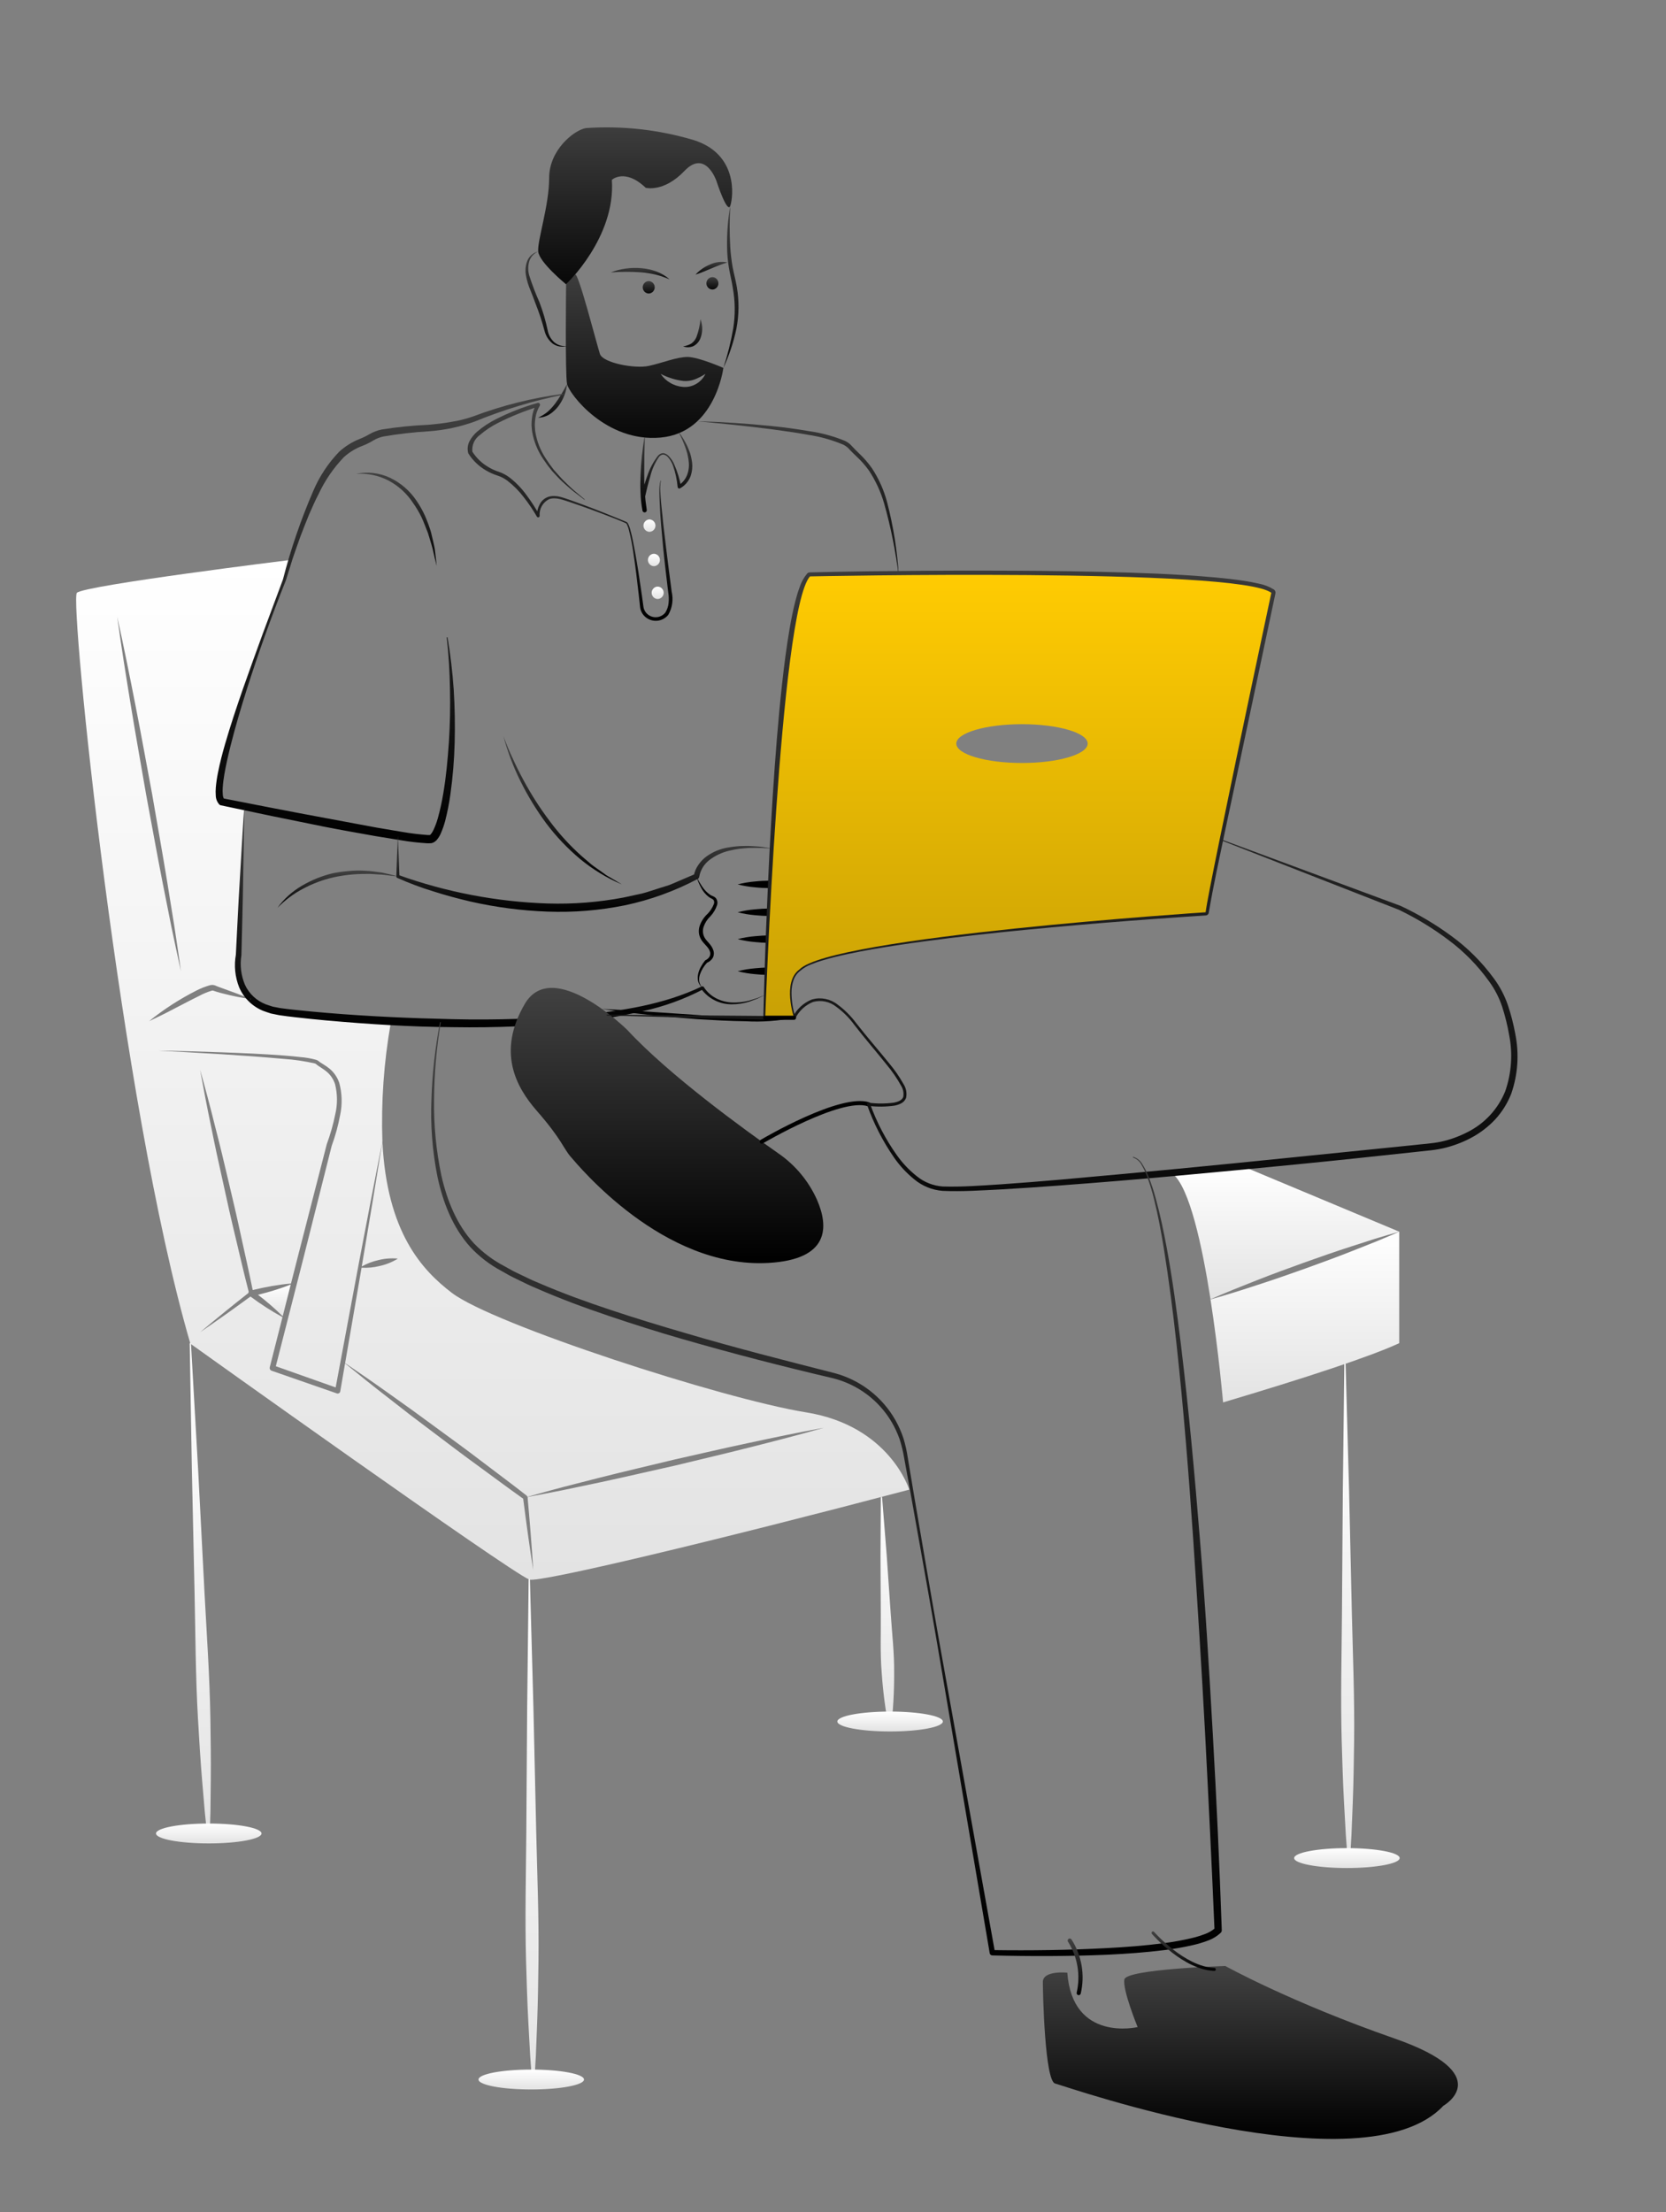 <svg width="1234" height="1638" viewBox="0 0 1234 1638" fill="none" xmlns="http://www.w3.org/2000/svg">
<rect x="0" y="0" width="1234" height="1638" fill="#808080" stroke="none"/>
<path d="M920.173 863.35L1036.4 911.935C1030.38 913.584 1024.45 915.457 1018.47 917.195L1000.77 922.9C988.946 926.689 977.217 930.834 965.531 934.98C953.848 939.214 942.162 943.449 930.611 948.04C919.237 952.497 907.819 957.044 896.625 961.991C890.382 921.964 881.015 879.218 868.75 869.278L920.173 863.35Z" fill="url(#paint0_linear_3202_513)"/>
<path d="M1036.39 911.939V994.489C1014.89 1004.47 966.72 1020.25 905.93 1038.35C905.93 1038.35 902.764 1001.53 896.609 962.084C908.428 958.786 920.157 955.086 931.754 951.253C943.573 947.464 955.304 943.319 966.988 939.173C978.673 934.939 990.359 930.704 1001.91 926.113L1019.21 919.249C1024.92 916.798 1030.72 914.524 1036.39 911.939Z" fill="url(#paint1_linear_3202_513)"/>
<path d="M202.317 955.578C206.732 954.241 211.059 952.77 215.34 951.032L209.408 974.567C203.639 968.883 197.516 963.568 191.078 958.654C194.824 957.718 198.615 956.737 202.317 955.578Z" fill="url(#paint2_linear_3202_513)"/>
<path d="M597.091 1045.71C535.052 1035.73 365.348 980.546 334.797 957.323C312.318 940.206 286.584 912.17 283.239 845.309C278.334 875.753 273.295 906.197 268.121 936.641L267.942 937.711C271.737 935.571 275.823 933.995 280.072 933.031C284.847 931.813 289.795 931.421 294.702 931.872C290.519 934.472 285.916 936.327 281.098 937.354C276.757 938.445 272.275 938.866 267.807 938.602L255.631 1009.25C266.738 1016.78 277.753 1024.36 288.635 1032.16L305.763 1044.38L322.756 1056.81C334.085 1065.1 345.457 1073.3 356.607 1081.86C367.757 1090.38 379.04 1098.67 390.101 1107.36L390.146 1107.4C390.392 1107.63 390.563 1107.92 390.636 1108.25C399.199 1105.8 407.854 1103.52 416.46 1101.16L443.978 1094.12C462.354 1089.48 480.773 1085.2 499.149 1080.75C517.658 1076.6 536.079 1072.28 554.588 1068.36C573.097 1064.39 591.605 1060.51 610.249 1057.12C592.052 1062.29 573.676 1067.02 555.346 1071.65C537.016 1076.33 518.551 1080.57 500.175 1085.07C481.71 1089.17 463.29 1093.5 444.782 1097.46L416.996 1103.3C408.209 1105 399.467 1106.78 390.682 1108.38C390.682 1108.43 390.771 1108.47 390.771 1108.52C392.376 1126.48 393.892 1144.44 394.963 1162.45C392.152 1144.89 389.789 1127.28 387.515 1109.63C376.23 1101.65 365.215 1093.36 354.065 1085.25C342.691 1077.05 331.541 1068.49 320.347 1060.07L303.533 1047.36L286.941 1034.44C276.37 1026.28 265.934 1017.9 255.588 1009.43L252.018 1030.2C251.929 1030.7 251.644 1031.15 251.226 1031.44C250.808 1031.73 250.291 1031.85 249.788 1031.76C249.68 1031.75 249.574 1031.72 249.477 1031.67L201.131 1014.87C200.644 1014.68 200.239 1014.33 199.993 1013.87C199.747 1013.41 199.675 1012.88 199.792 1012.37L209.247 975.197C200.987 970.683 193.059 965.589 185.521 959.953C179.589 964.232 173.746 968.556 167.77 972.79C161.258 977.292 154.834 981.928 148.233 986.385C154.3 981.259 160.455 976.267 166.609 971.23C172.319 966.55 178.116 962.003 183.913 957.412C183.957 957.083 184.064 956.765 184.227 956.476C180.793 943.282 177.759 929.999 174.593 916.717C171.248 902.988 168.17 889.17 165.183 875.352C162.06 861.534 159.072 847.717 156.306 833.81C153.408 819.947 150.731 806.085 148.233 792.134C152.07 805.773 155.727 819.457 159.115 833.186C162.685 846.87 165.984 860.643 169.196 874.416C172.496 888.19 175.708 901.963 178.652 915.781C181.551 928.885 184.495 941.99 187.169 955.139C191.943 954.025 196.714 953 201.531 952.153C206.17 951.35 210.809 950.726 215.537 950.325L220.754 929.866L241.983 847.36L242.029 847.227V847.182C244.694 839.971 246.796 832.564 248.316 825.029C250.058 817.697 250.013 810.053 248.183 802.742C247.064 799.268 245.031 796.158 242.297 793.738C240.86 792.533 239.34 791.431 237.748 790.44L235.25 788.791L233.956 787.721C233.778 787.676 233.645 787.543 233.153 787.364C225.669 785.661 218.064 784.543 210.406 784.021C179.364 781.213 148.19 779.564 117.059 777.87C132.623 778.093 148.233 778.539 163.844 779.118C179.454 779.698 195.02 780.322 210.63 781.525C214.511 781.837 218.435 782.194 222.316 782.639C226.326 782.95 230.297 783.637 234.178 784.69C234.824 784.895 235.428 785.212 235.964 785.626L236.944 786.428L239.353 787.944C241.088 788.976 242.743 790.138 244.303 791.421C247.501 794.152 249.904 797.693 251.26 801.673C253.395 809.498 253.624 817.721 251.929 825.653C250.484 833.391 248.395 840.995 245.685 848.386L224.901 930.891L204.297 1011.57L248.63 1027.26L265.623 936.196C271.376 905.797 277.248 875.412 283.238 845.043C282.249 815.787 284.312 786.507 289.395 757.678L207.732 749.12C199.504 748.366 191.712 745.08 185.431 739.715C178.748 738.739 172.122 737.4 165.584 735.704C163.889 735.302 162.195 734.857 160.498 734.322C159.651 734.054 158.804 733.787 157.913 733.475C157.814 733.43 157.708 733.4 157.6 733.386H157.467C157.165 733.419 156.866 733.478 156.574 733.564C153.426 734.549 150.379 735.832 147.476 737.397C141.321 740.384 135.256 743.682 129.102 746.802C122.991 750.056 116.745 753.132 110.413 756.074C121.289 747.307 133.053 739.703 145.514 733.386C148.766 731.736 152.173 730.407 155.684 729.419C156.256 729.306 156.838 729.246 157.421 729.24C158.124 729.28 158.817 729.431 159.473 729.686C160.187 730.043 160.991 730.31 161.749 730.622L166.61 732.405C172.81 734.589 179.01 736.907 185.164 739.447C178.696 733.296 174.058 723.356 176.78 707.132L180.926 597.079L164.201 593.647C164.201 593.647 151.892 596.411 176.198 526.252L215.045 414.595C215.045 414.595 62.468 433.405 56.938 438.932C51.407 444.459 89.006 816.916 141.01 994.854C141.01 994.854 377.657 1163.97 392.02 1169.49C399.021 1172.12 530.191 1140.7 673.492 1102.94C673.491 1102.94 659.085 1055.7 597.091 1045.71ZM96.943 522.552C93.33 500.622 89.853 478.692 86.819 456.672C91.636 478.38 96.007 500.176 100.288 521.973C104.572 543.769 108.496 565.655 112.599 587.496C116.345 609.381 120.315 631.267 123.882 653.197L129.189 686.093C130.796 697.102 132.534 708.067 134.006 719.077C131.554 708.246 129.368 697.37 127.005 686.494L120.493 653.777C116.212 631.98 112.331 610.095 108.228 588.254C104.48 566.368 100.512 544.527 96.943 522.552Z" fill="url(#paint3_linear_3202_513)"/>
<path d="M509.263 264.29C501.147 264.29 490.798 268.703 480.495 270.931C470.192 273.16 446.601 268.703 444.371 262.106C442.141 255.464 428.225 200.728 425.949 203.313C423.719 205.898 419.305 210.49 419.305 210.49C419.305 210.49 418.547 277.172 420.017 284.348C421.535 291.569 448.785 327.674 489.326 323.974C529.869 320.274 535.801 272.402 535.801 272.402C535.801 272.402 517.336 264.29 509.263 264.29ZM515.953 284.081C512.976 285.913 509.494 286.756 506.007 286.488C502.62 286.229 499.339 285.192 496.419 283.457C493.578 281.812 491.152 279.541 489.326 276.815C494.621 279.555 500.359 281.336 506.275 282.075C509.044 282.282 511.826 281.903 514.437 280.96C517.266 279.864 519.971 278.475 522.51 276.815C521.09 279.831 518.808 282.359 515.953 284.081Z" fill="url(#paint4_linear_3202_513)"/>
<path d="M419.296 210.504C419.296 210.504 456.159 175.874 453.21 133.139C453.21 133.139 462.794 124.297 478.276 139.033C478.276 139.033 491.547 142.717 507.029 126.507C522.511 110.298 530.621 133.875 530.621 133.875C530.621 133.875 538.731 158.927 540.943 152.296C543.155 145.664 546.841 113.981 513.664 103.666C487.866 95.986 460.898 92.991 434.041 94.824C425.194 96.298 406.763 111.034 406.763 131.665C406.763 152.296 397.916 178.084 398.653 186.189C399.39 194.294 419.296 210.504 419.296 210.504Z" fill="url(#paint5_linear_3202_513)"/>
<path d="M452.465 201.673C459.615 198.943 467.291 197.868 474.916 198.529C478.753 198.859 482.53 199.682 486.156 200.979C489.76 202.304 493.085 204.289 495.962 206.831C492.562 205.36 489.047 204.169 485.453 203.269C481.898 202.455 478.29 201.892 474.656 201.587C467.266 201.082 459.85 201.111 452.465 201.673Z" fill="url(#paint6_linear_3202_513)"/>
<path d="M515.164 203.31C518.121 200.073 521.761 197.534 525.822 195.878C529.851 193.974 534.387 193.418 538.757 194.293C534.768 195.563 530.848 197.037 527.01 198.708C523.166 200.286 519.38 202.002 515.164 203.31Z" fill="url(#paint7_linear_3202_513)"/>
<path d="M480.506 217.319C481.701 217.278 482.833 216.775 483.663 215.915C484.494 215.056 484.958 213.908 484.958 212.714C484.958 211.519 484.494 210.372 483.663 209.512C482.833 208.653 481.701 208.15 480.506 208.109C479.312 208.15 478.18 208.653 477.349 209.512C476.519 210.372 476.055 211.519 476.055 212.714C476.055 213.908 476.519 215.056 477.349 215.915C478.18 216.775 479.312 217.278 480.506 217.319Z" fill="url(#paint8_linear_3202_513)"/>
<path d="M527.682 214.379C528.877 214.337 530.008 213.834 530.839 212.975C531.669 212.116 532.134 210.968 532.134 209.774C532.134 208.579 531.669 207.431 530.839 206.572C530.008 205.713 528.877 205.21 527.682 205.168C526.488 205.21 525.356 205.713 524.525 206.572C523.695 207.431 523.23 208.579 523.23 209.774C523.23 210.968 523.695 212.116 524.525 212.975C525.356 213.834 526.488 214.337 527.682 214.379Z" fill="url(#paint9_linear_3202_513)"/>
<path d="M398.667 186.192C397.055 186.862 395.614 187.884 394.451 189.185C393.288 190.486 392.432 192.031 391.947 193.707C391.017 197.017 391.023 200.521 391.965 203.828C394.111 210.594 396.641 217.232 399.543 223.71C402.137 230.483 404.182 237.452 405.661 244.552C406.258 247.885 407.907 250.939 410.367 253.267C411.682 254.41 413.225 255.261 414.894 255.765C416.562 256.269 418.318 256.413 420.047 256.189C418.257 256.712 416.373 256.825 414.534 256.522C412.694 256.219 410.946 255.506 409.419 254.438C406.411 252.038 404.275 248.718 403.338 244.987C401.537 238.123 399.311 231.377 396.671 224.789C395.443 221.441 394.188 218.099 392.85 214.786C391.378 211.417 390.305 207.887 389.654 204.269C388.91 200.563 389.218 196.724 390.544 193.184C391.25 191.461 392.354 189.929 393.766 188.714C395.178 187.499 396.857 186.635 398.667 186.192Z" fill="url(#paint10_linear_3202_513)"/>
<path d="M518.843 236.292C520.604 240.953 520.549 246.105 518.691 250.728C517.668 253.203 515.766 255.213 513.35 256.37C510.976 257.319 508.332 257.342 505.941 256.434C508.158 256.151 510.292 255.412 512.209 254.263C513.847 253.038 515.118 251.386 515.883 249.489C517.42 245.232 518.415 240.797 518.843 236.292Z" fill="url(#paint11_linear_3202_513)"/>
<path d="M540.954 152.306C540.328 162.423 540.308 172.569 540.893 182.689C541.199 187.707 541.778 192.705 542.627 197.661C543.523 202.523 544.939 207.504 545.793 212.583C547.526 222.783 547.414 233.211 545.463 243.372C543.343 253.383 540.099 263.122 535.793 272.406C538.966 262.79 541.42 252.951 543.134 242.972C544.681 233.06 544.556 222.958 542.766 213.087C542.028 208.123 540.735 203.28 539.876 198.132C539.038 193.059 538.592 187.93 538.543 182.789C538.349 172.574 539.157 162.364 540.954 152.306Z" fill="url(#paint12_linear_3202_513)"/>
<path d="M420.033 284.35C419.422 290.245 417.224 295.865 413.672 300.611C411.862 303.022 409.643 305.097 407.116 306.741C404.557 308.324 401.618 309.186 398.609 309.238C401.163 308.082 403.55 306.591 405.708 304.803C407.739 302.976 409.585 300.953 411.22 298.765C412.885 296.54 414.419 294.221 415.813 291.817C417.214 289.384 418.658 286.927 420.033 284.35Z" fill="url(#paint13_linear_3202_513)"/>
<path d="M417.155 292.222C394.75 296.77 372.825 303.424 351.673 312.095C340.707 316.073 329.242 318.509 317.605 319.332C306.297 319.991 295.036 321.285 283.873 323.206C281.355 323.754 278.938 324.694 276.711 325.991C274.153 327.576 271.455 328.924 268.652 330.02C263.552 331.913 258.854 334.747 254.803 338.375C247.07 346.415 240.713 355.673 235.987 365.776C233.308 370.759 231.169 376.041 228.815 381.214C226.686 386.492 224.547 391.777 222.55 397.12C220.666 402.506 218.668 407.858 216.873 413.282L211.756 429.648L211.744 429.688L211.722 429.75C201.059 456.413 191.369 483.446 182.652 510.85C178.335 524.538 174.256 538.307 170.773 552.183C169.054 559.122 167.434 566.085 166.221 573.056C165.604 576.497 165.18 579.97 164.951 583.459C164.852 585.111 164.878 586.769 165.03 588.417C165.066 589.571 165.413 590.695 166.035 591.668L164.767 591.019C190.1 595.996 215.451 600.958 240.836 605.642L278.884 612.735L297.924 615.948C304.104 617.021 310.334 617.784 316.59 618.234L318.44 618.253C318.445 618.152 318.395 618.263 318.508 618.194C318.633 618.066 318.774 617.955 318.928 617.863C319.774 616.882 320.479 615.788 321.023 614.612C322.32 611.848 323.393 608.985 324.231 606.049C325.942 599.937 327.312 593.735 328.334 587.47C330.482 574.869 331.626 562.064 332.515 549.252C333.322 536.429 333.584 523.574 333.301 510.688C333.114 497.816 332.348 484.939 330.904 472.115C330.897 472.036 330.92 471.957 330.969 471.895C331.018 471.833 331.089 471.792 331.167 471.781C331.246 471.77 331.325 471.789 331.39 471.835C331.454 471.881 331.498 471.95 331.513 472.028C333.673 484.774 335.164 497.647 336.074 510.571C336.868 523.501 337.103 536.458 336.779 549.443C336.46 562.444 335.393 575.416 333.582 588.295C332.678 594.799 331.41 601.248 329.784 607.611C328.927 610.906 327.8 614.125 326.416 617.236C325.634 619.009 324.589 620.653 323.317 622.114C322.863 622.534 322.369 622.943 321.872 623.327C321.206 623.729 320.49 624.043 319.742 624.259C318.696 624.362 317.757 624.358 316.756 624.389C310.124 624 303.518 623.246 296.969 622.131L277.783 618.992C265.039 616.738 252.303 614.483 239.619 611.981C214.26 606.924 188.945 601.687 163.675 596.271L163.464 596.226C163.057 596.139 162.688 595.928 162.407 595.622C160.78 593.77 159.86 591.403 159.812 588.939C159.673 587.005 159.683 585.064 159.842 583.132C160.166 579.455 160.696 575.799 161.43 572.182C162.833 565.021 164.648 558.015 166.659 551.078C170.669 537.205 175.248 523.553 179.966 509.958C184.765 496.392 189.594 482.847 194.564 469.354L209.614 428.924L209.58 429.024C215.324 406.735 222.786 384.924 231.9 363.787C236.477 352.915 243.024 342.982 251.212 334.488C255.672 330.399 260.853 327.173 266.49 324.974C269.014 323.958 271.459 322.757 273.805 321.382C276.543 319.805 279.515 318.674 282.609 318.033C294.047 316.198 305.581 315.026 317.154 314.521C322.815 314.024 328.452 313.421 333.989 312.407C339.536 311.553 344.994 310.201 350.298 308.367C371.832 300.235 394.234 294.614 417.059 291.616C417.139 291.604 417.221 291.625 417.286 291.674C417.352 291.723 417.395 291.796 417.406 291.876C417.415 291.955 417.394 292.034 417.347 292.098C417.301 292.161 417.233 292.206 417.155 292.222Z" fill="url(#paint14_linear_3202_513)"/>
<path d="M489.488 356.097C488.984 358.778 488.857 361.517 489.109 364.233C489.272 366.982 489.451 369.728 489.712 372.472L491.395 388.919C492.605 399.878 494.046 410.814 495.386 421.76L497.519 438.165C498.865 443.934 497.982 449.998 495.048 455.146C494.083 456.369 492.885 457.39 491.524 458.15C490.164 458.91 488.666 459.394 487.118 459.574C485.569 459.755 484 459.628 482.501 459.201C481.001 458.774 479.601 458.056 478.38 457.088C477.156 456.131 476.142 454.934 475.399 453.57C474.657 452.206 474.202 450.705 474.063 449.158L473.173 440.936C471.939 429.98 470.627 419.029 468.955 408.137C468.156 402.698 467.071 397.305 465.702 391.981C465.367 390.684 464.905 389.423 464.324 388.216C464.208 387.947 464.032 387.71 463.809 387.521C463.585 387.332 463.322 387.197 463.038 387.128L461.143 386.308C458.613 385.217 456.052 384.192 453.479 383.197C443.199 379.194 432.844 375.366 422.394 371.858C417.213 370.218 411.83 367.877 406.851 369.517C404.537 370.628 402.615 372.416 401.34 374.643C400.066 376.87 399.498 379.432 399.713 381.989C399.709 382.278 399.589 382.554 399.381 382.756C399.173 382.957 398.893 383.068 398.604 383.063C398.414 383.059 398.229 383.005 398.065 382.909C397.902 382.812 397.767 382.675 397.671 382.511C394.776 377.48 391.519 372.665 387.927 368.104C384.453 363.529 380.388 359.434 375.838 355.926C373.613 354.253 371.128 352.958 368.481 352.094C365.575 351.177 362.781 349.938 360.15 348.402C354.785 345.337 350.25 341.008 346.941 335.792C346.896 335.72 346.861 335.642 346.836 335.561L346.808 335.465C345.981 332.398 346.381 329.129 347.925 326.351C349.349 323.787 351.215 321.494 353.436 319.578C357.701 315.933 362.401 312.829 367.429 310.338C377.286 305.342 387.605 301.317 398.242 298.319C398.512 298.241 398.8 298.247 399.067 298.336C399.334 298.424 399.567 298.591 399.737 298.816C399.907 299.04 400.005 299.31 400.018 299.591C400.032 299.871 399.959 300.149 399.811 300.388L399.771 300.454C398.067 303.325 396.964 306.512 396.528 309.821C396.278 311.506 396.141 313.205 396.118 314.908C396.266 316.609 396.253 318.333 396.556 320.024C397.704 326.887 400.275 333.435 404.104 339.247C405.975 342.206 408 345.064 410.172 347.81C412.546 350.395 414.773 353.125 417.25 355.625C419.809 358.041 422.239 360.611 424.913 362.913L433.046 369.716C433.062 369.728 433.076 369.743 433.087 369.76C433.097 369.777 433.104 369.796 433.107 369.816C433.11 369.836 433.109 369.857 433.104 369.876C433.099 369.896 433.091 369.914 433.079 369.93C433.053 369.962 433.017 369.983 432.977 369.988C432.936 369.994 432.896 369.985 432.862 369.962L424.417 363.499C421.63 361.304 419.075 358.829 416.385 356.5C413.755 354.108 411.454 351.37 408.982 348.804C406.699 346.054 404.564 343.185 402.585 340.209C398.468 334.251 395.644 327.499 394.292 320.385C393.933 318.604 393.893 316.764 393.703 314.95C393.682 313.116 393.786 311.283 394.014 309.463C394.418 305.726 395.6 302.115 397.485 298.862L399.012 300.996C388.652 304.197 378.576 308.256 368.891 313.13C364.113 315.517 359.649 318.483 355.598 321.961C353.583 323.343 351.987 325.25 350.982 327.475C349.977 329.701 349.603 332.159 349.9 334.583L349.767 334.258C352.763 339 356.852 342.955 361.692 345.791C364.118 347.241 366.698 348.416 369.384 349.294C372.316 350.284 375.067 351.747 377.526 353.626C382.263 357.317 386.45 361.665 389.957 366.538C393.524 371.279 396.741 376.273 399.583 381.48L397.542 382.003C397.618 379.067 398.347 376.185 399.676 373.565C400.333 372.209 401.257 370.999 402.393 370.009C403.53 369.019 404.855 368.269 406.289 367.805C412.252 366.083 417.782 368.784 422.885 370.432C433.313 374.116 443.616 378.109 453.847 382.279L461.518 385.416L463.433 386.219C463.815 386.336 464.168 386.529 464.473 386.786C464.778 387.044 465.028 387.359 465.208 387.715C465.845 388.984 466.353 390.314 466.725 391.685C468.259 397.042 469.216 402.487 470.241 407.919C472.242 418.791 473.88 429.717 475.423 440.654L476.549 448.861C476.667 450.07 477.032 451.243 477.621 452.305C478.21 453.368 479.011 454.299 479.973 455.041C481.883 456.537 484.308 457.217 486.718 456.933C489.129 456.648 491.328 455.421 492.836 453.521C494.172 451.37 494.987 448.937 495.217 446.416C495.493 443.776 495.398 441.11 494.936 438.496L492.985 422.049C491.686 411.084 490.649 400.088 489.716 389.081C489.242 383.579 488.855 378.067 488.64 372.542C488.506 369.782 488.454 367.014 488.417 364.25C488.283 361.459 488.553 358.664 489.219 355.95C489.231 355.913 489.258 355.882 489.293 355.864C489.328 355.846 489.368 355.842 489.406 355.854C489.444 355.866 489.475 355.892 489.494 355.926C489.512 355.961 489.516 356.002 489.505 356.039L489.488 356.097Z" fill="url(#paint15_linear_3202_513)"/>
<path d="M503.305 320.536C505.466 323.591 507.373 326.819 509.006 330.186C509.823 331.88 510.414 333.683 511.13 335.44C511.717 337.26 512.149 339.127 512.423 341.02C513.105 344.901 512.784 348.891 511.492 352.613C510.041 356.426 507.283 359.6 503.709 361.569C503.569 361.643 503.417 361.69 503.259 361.706C503.102 361.722 502.943 361.707 502.792 361.661C502.641 361.616 502.5 361.541 502.377 361.441C502.255 361.341 502.153 361.218 502.079 361.079C502.006 360.944 501.959 360.797 501.942 360.644L501.938 360.602C501.441 355.254 500.302 349.984 498.544 344.908C497.664 342.401 496.275 340.104 494.466 338.158C493.583 337.277 492.445 336.694 491.214 336.492C490.611 336.567 490.029 336.763 489.503 337.066C488.977 337.37 488.516 337.775 488.15 338.259C485.095 342.661 482.886 347.592 481.634 352.801C480.079 357.96 478.775 363.237 477.64 368.482L477.662 367.981L479.052 377.552C479.112 377.963 479.009 378.381 478.766 378.719C478.523 379.056 478.158 379.285 477.748 379.359C477.339 379.432 476.917 379.344 476.572 379.112C476.226 378.88 475.985 378.523 475.898 378.117L475.891 378.081C475.043 373.577 474.552 369.013 474.423 364.432C474.179 359.89 474.293 355.357 474.501 350.84C474.884 341.816 475.822 332.824 477.309 323.914C477.316 323.874 477.338 323.838 477.371 323.814C477.405 323.79 477.446 323.781 477.486 323.787C477.523 323.794 477.556 323.814 477.58 323.843C477.604 323.872 477.616 323.909 477.615 323.947C477.32 332.949 477.173 341.931 477.176 350.89C477.056 359.776 477.677 368.655 479.034 377.437L475.871 377.967L474.756 368.36L474.751 368.311C474.734 368.159 474.743 368.006 474.778 367.857C476.056 362.514 477.65 357.252 479.552 352.097C481.295 346.824 483.929 341.887 487.338 337.501C487.816 336.917 488.407 336.436 489.077 336.089C489.747 335.742 490.481 335.535 491.234 335.482C492.702 335.719 494.057 336.417 495.102 337.474C497.085 339.458 498.635 341.831 499.654 344.443C501.856 349.519 503.452 354.837 504.409 360.286L502.639 359.32C505.517 357.505 507.731 354.809 508.951 351.634C510.196 348.345 510.58 344.793 510.068 341.315C509.976 339.537 509.419 337.796 509.151 336.013C508.593 334.29 508.164 332.514 507.498 330.812C506.764 329.14 506.194 327.384 505.417 325.713L503.042 320.695C503.033 320.677 503.027 320.658 503.025 320.638C503.023 320.618 503.025 320.597 503.03 320.578C503.036 320.558 503.046 320.54 503.059 320.525C503.072 320.509 503.087 320.496 503.105 320.487C503.139 320.47 503.177 320.466 503.214 320.475C503.25 320.484 503.282 320.506 503.305 320.536Z" fill="url(#paint16_linear_3202_513)"/>
<path d="M481.052 393.791C482.247 393.749 483.379 393.246 484.209 392.387C485.039 391.528 485.503 390.38 485.503 389.186C485.503 387.991 485.039 386.843 484.209 385.984C483.379 385.125 482.247 384.622 481.052 384.581C479.858 384.622 478.726 385.125 477.896 385.984C477.066 386.843 476.602 387.991 476.602 389.186C476.602 390.38 477.066 391.528 477.896 392.387C478.726 393.246 479.858 393.749 481.052 393.791Z" fill="url(#paint17_linear_3202_513)"/>
<path d="M484.361 419.21C485.556 419.168 486.687 418.665 487.518 417.806C488.348 416.947 488.812 415.799 488.812 414.605C488.812 413.41 488.348 412.262 487.518 411.403C486.687 410.544 485.556 410.041 484.361 410C483.167 410.041 482.035 410.544 481.205 411.403C480.374 412.262 479.91 413.41 479.91 414.605C479.91 415.799 480.374 416.947 481.205 417.806C482.035 418.665 483.167 419.168 484.361 419.21Z" fill="url(#paint18_linear_3202_513)"/>
<path d="M487.127 443.52C488.322 443.479 489.454 442.976 490.284 442.117C491.115 441.258 491.579 440.11 491.579 438.915C491.579 437.721 491.115 436.573 490.284 435.714C489.454 434.854 488.322 434.351 487.127 434.31C485.933 434.351 484.801 434.854 483.97 435.714C483.14 436.573 482.676 437.721 482.676 438.915C482.676 440.11 483.14 441.258 483.97 442.117C484.801 442.976 485.933 443.479 487.127 443.52Z" fill="url(#paint19_linear_3202_513)"/>
<path d="M516.512 311.906C534.932 312.364 553.328 313.586 571.676 315.471C580.858 316.36 590.001 317.646 599.118 319.197C608.395 320.489 617.469 322.957 626.121 326.542C627.254 327.104 628.317 327.798 629.286 328.611C630.18 329.419 631.025 330.278 631.818 331.185C633.341 332.831 635 334.406 636.647 336.029C640.054 339.258 643.129 342.82 645.825 346.662C650.982 354.478 654.812 363.092 657.16 372.156C661.788 390.038 664.658 408.328 665.727 426.767C663.495 408.54 659.874 390.51 654.897 372.833C652.381 364.113 648.549 355.828 643.533 348.263C640.902 344.594 637.908 341.199 634.597 338.129C632.952 336.539 631.253 334.96 629.633 333.247C628.292 331.58 626.609 330.22 624.697 329.258C616.346 325.741 607.587 323.283 598.625 321.941C589.613 320.27 580.506 319.057 571.402 317.806C553.171 315.439 534.851 313.628 516.512 311.906Z" fill="url(#paint20_linear_3202_513)"/>
<path d="M263.734 350.851C272.224 349.054 281.068 350.076 288.924 353.76C296.801 357.539 303.529 363.347 308.416 370.585C310.858 374.145 312.985 377.91 314.773 381.839C316.467 385.775 317.948 389.799 319.211 393.894C320.136 398.069 321.278 402.185 322.008 406.371C322.489 410.608 323.071 414.813 323.452 419.027C322.38 414.907 321.508 410.78 320.536 406.683C319.515 402.602 318.134 398.622 316.96 394.607C315.389 390.735 314 386.784 312.241 383.021C310.438 379.29 308.319 375.72 305.907 372.349C301.382 365.432 295.187 359.765 287.892 355.872C280.468 351.975 272.098 350.235 263.734 350.851Z" fill="url(#paint21_linear_3202_513)"/>
<path d="M372.867 545.017C374.985 550.652 377.216 556.225 379.811 561.639C382.265 567.11 384.959 572.464 387.814 577.724C393.464 588.258 399.921 598.338 407.128 607.875C414.232 617.469 422.312 626.3 431.238 634.228L438.056 640.041C440.39 641.901 442.912 643.513 445.328 645.277L448.966 647.922C450.226 648.728 451.544 649.442 452.832 650.208L460.6 654.801C449.454 650.053 439.049 643.729 429.703 636.023C420.389 628.235 411.993 619.412 404.68 609.723C397.467 599.991 391.123 589.644 385.724 578.802C380.313 568.001 376.006 556.682 372.867 545.017Z" fill="url(#paint22_linear_3202_513)"/>
<path d="M180.919 597.076C180.785 615.438 180.38 633.789 180.081 652.145C179.832 670.502 179.211 688.846 178.791 707.197L178.779 707.352L178.753 707.522C177.631 714.855 178.568 722.356 181.459 729.189C184.528 735.791 190.034 740.95 196.825 743.584C198.571 744.15 200.279 744.805 202.043 745.319L207.516 746.377C211.304 746.935 215.214 747.345 219.079 747.768C226.832 748.591 234.602 749.325 242.387 749.968C273.513 752.582 304.738 753.923 335.948 754.622C367.144 755.339 398.355 754.308 429.436 751.533C460.319 748.553 491.688 743.824 519.746 730.394C520.021 730.263 520.333 730.238 520.625 730.323C520.917 730.407 521.167 730.596 521.329 730.853C523.539 734.297 526.603 737.111 530.222 739.021C533.915 740.969 537.993 742.076 542.164 742.263C546.392 742.423 550.622 741.977 554.724 740.939C556.76 740.341 558.801 739.718 560.826 739.049L566.75 736.592L560.958 739.378C558.965 740.163 556.944 740.903 554.915 741.622C550.773 742.918 546.457 743.573 542.117 743.564C537.66 743.623 533.255 742.604 529.278 740.593C525.3 738.582 521.869 735.639 519.276 732.016L520.857 732.475C506.836 739.777 491.913 745.199 476.473 748.602C461.131 752.123 445.599 754.762 429.954 756.505C398.698 759.696 367.28 761.038 335.866 760.523C304.474 760.323 273.141 758.332 241.897 755.546C234.084 754.839 226.278 754.037 218.478 753.14C214.568 752.678 210.694 752.242 206.748 751.63L200.706 750.406C198.723 749.819 196.77 749.064 194.807 748.389C186.891 745.143 180.559 738.928 177.168 731.076C174.081 723.347 173.236 714.905 174.732 706.718L174.694 707.041C175.666 688.711 176.437 670.374 177.581 652.05C178.673 633.725 179.66 615.395 180.919 597.076Z" fill="url(#paint23_linear_3202_513)"/>
<path d="M294.709 618.639C295.22 628.731 295.509 638.824 295.859 648.916L295.167 647.863C330.696 660.593 367.996 667.705 405.719 668.943C424.472 669.511 443.231 668.043 461.667 664.562L475.394 661.594C479.928 660.445 484.325 658.817 488.803 657.453L495.513 655.356C497.7 654.527 499.823 653.537 501.984 652.635L514.922 647.095L513.825 648.754C514.332 645.689 515.536 642.78 517.344 640.253C519.022 637.803 521.115 635.664 523.528 633.931C528.241 630.593 533.659 628.381 539.363 627.466C542.135 626.982 544.93 626.643 547.737 626.451C550.536 626.451 553.33 626.209 556.11 626.415C558.887 626.643 561.674 626.642 564.42 627.065L572.642 628.286L564.363 627.822C561.61 627.684 558.851 627.812 556.107 627.79C553.358 627.774 550.636 628.203 547.914 628.384C545.223 628.755 542.553 629.265 539.914 629.912C534.735 631.144 529.867 633.434 525.616 636.637C521.575 639.668 518.828 644.111 517.923 649.078L517.906 649.215C517.861 649.537 517.739 649.843 517.551 650.108C517.364 650.373 517.115 650.589 516.826 650.738C499.831 659.76 481.648 666.345 462.815 670.297C443.976 674.108 424.751 675.669 405.544 674.949C386.404 674.249 367.37 671.775 348.688 667.557C339.384 665.38 330.153 662.921 321.067 660.007C311.929 657.222 302.973 653.87 294.253 649.971L294.2 649.947C294.003 649.858 293.837 649.712 293.723 649.528C293.609 649.345 293.552 649.132 293.559 648.916C293.911 638.824 294.199 628.731 294.709 618.639Z" fill="url(#paint24_linear_3202_513)"/>
<path d="M205.508 672.16C210.322 665.531 216.463 659.973 223.54 655.84C230.622 651.649 238.289 648.534 246.29 646.598C250.314 645.784 254.384 645.216 258.477 644.898C262.553 644.499 266.655 644.434 270.741 644.701C274.828 644.791 278.854 645.615 282.89 646.05C286.871 646.905 290.822 647.872 294.726 648.91C290.672 648.552 286.699 647.886 282.694 647.542C278.673 647.416 274.684 646.863 270.681 647.062C262.71 647.024 254.758 647.871 246.973 649.587C239.216 651.352 231.729 654.141 224.708 657.88C217.587 661.587 211.105 666.408 205.508 672.16Z" fill="url(#paint25_linear_3202_513)"/>
<path d="M515.871 648.911C517.096 651.583 518.546 654.147 520.205 656.575C521.771 658.95 523.786 660.997 526.137 662.602C526.718 662.947 527.328 663.244 527.959 663.488C528.816 663.808 529.592 664.316 530.228 664.974C530.795 665.712 531.17 666.579 531.319 667.497C531.467 668.416 531.385 669.357 531.079 670.235C530.073 673.237 528.44 675.99 526.288 678.312L526.272 678.329L526.184 678.414C523.89 680.576 522.162 683.267 521.151 686.251C520.685 687.659 520.539 689.153 520.725 690.625C520.91 692.096 521.423 693.507 522.225 694.755C523.714 697.176 526.984 699.536 528.237 703.252C528.625 704.212 528.799 705.244 528.746 706.278C528.693 707.311 528.415 708.32 527.931 709.235C526.878 710.928 525.293 712.224 523.426 712.923L523.837 712.641C521.419 715.194 519.57 718.231 518.413 721.551C517.85 723.207 517.677 724.971 517.909 726.704C518.295 728.456 519.116 730.082 520.295 731.434C518.852 730.235 517.775 728.655 517.189 726.873C516.723 725.018 516.692 723.08 517.1 721.211C517.492 719.354 518.164 717.567 519.093 715.912C519.981 714.236 521.03 712.649 522.225 711.175C522.296 711.087 522.386 711.015 522.488 710.965L522.637 710.892C523.936 710.287 525.009 709.287 525.703 708.035C525.977 707.428 526.119 706.77 526.121 706.105C526.122 705.439 525.983 704.78 525.712 704.172C524.712 701.303 522.012 699.523 519.767 696.333C518.683 694.739 517.975 692.92 517.696 691.013C517.478 689.104 517.684 687.171 518.3 685.351C519.535 681.89 521.618 678.794 524.359 676.345L524.256 676.446C526.154 674.443 527.657 672.099 528.685 669.538C528.925 669.04 529.037 668.49 529.013 667.938C528.988 667.386 528.827 666.848 528.544 666.373C528.167 665.95 527.706 665.611 527.191 665.375C526.465 665.037 525.769 664.638 525.109 664.183C522.645 662.323 520.643 659.921 519.258 657.163C517.825 654.547 516.689 651.779 515.871 648.911Z" fill="black"/>
<path d="M570.82 652.012C570.727 653.884 570.635 655.726 570.543 657.568C566.826 657.538 563.079 657.384 559.361 656.985C554.986 656.63 550.649 655.901 546.398 654.805C550.649 653.709 554.986 652.98 559.361 652.625C563.171 652.227 567.01 652.073 570.82 652.012Z" fill="black"/>
<path d="M569.836 672.675C569.713 674.548 569.652 676.389 569.56 678.201C566.151 678.14 562.771 677.986 559.361 677.618C554.986 677.263 550.649 676.534 546.398 675.438C550.649 674.342 554.986 673.613 559.361 673.258C562.863 672.89 566.334 672.736 569.836 672.675Z" fill="black"/>
<path d="M568.915 692.566C568.853 694.439 568.761 696.281 568.7 698.093C565.598 698 562.464 697.847 559.361 697.509C554.986 697.155 550.649 696.425 546.398 695.329C550.649 694.234 554.986 693.504 559.361 693.149C562.556 692.811 565.751 692.659 568.915 692.566Z" fill="black"/>
<path d="M559.361 716.915C562.249 716.608 565.137 716.455 567.993 716.363C567.902 718.236 567.84 720.047 567.779 721.797C564.983 721.735 562.157 721.582 559.361 721.274C554.986 720.92 550.649 720.191 546.398 719.095C550.649 717.999 554.986 717.27 559.361 716.915Z" fill="black"/>
<path d="M464.673 762.608C464.673 762.608 409.328 707.941 388.665 743.392C368.002 778.843 382.207 804.848 397.559 822.396C416.262 843.773 417.202 850.176 422.751 856.508C428.301 862.84 490.945 939.38 569.024 935.08C614.57 932.572 613.794 908.314 605.241 888.535C599.023 874.527 589.032 862.521 576.384 853.857C551.443 836.435 495.706 796.09 464.673 762.608Z" fill="url(#paint26_linear_3202_513)"/>
<path d="M445.781 746.988C457.683 747.549 469.552 748.349 481.423 749.124L517.014 751.537C528.866 752.477 540.731 753.163 552.591 753.793C558.52 754.16 564.455 754.375 570.386 754.471C573.344 754.467 576.33 754.681 579.278 754.466L583.722 754.254L588.119 753.562C576.41 755.938 564.444 756.809 552.514 756.153C540.589 756.011 528.694 755.298 516.805 754.596C504.931 753.667 493.061 752.735 481.222 751.466C469.383 750.201 457.556 748.809 445.781 746.988Z" fill="black"/>
<path d="M564.228 846.797C563.891 846.797 563.564 846.686 563.296 846.481C563.028 846.277 562.835 845.99 562.746 845.666C562.657 845.341 562.677 844.996 562.803 844.684C562.929 844.371 563.155 844.109 563.444 843.937C565.848 842.523 622.572 809.236 643.799 816.157C644.184 816.286 644.503 816.561 644.685 816.924C644.867 817.286 644.898 817.706 644.772 818.092C644.645 818.477 644.371 818.797 644.009 818.981C643.647 819.165 643.227 819.198 642.841 819.074C622.94 812.557 565.585 846.24 565.008 846.584C564.772 846.723 564.502 846.797 564.228 846.797Z" fill="black"/>
<path d="M903.369 621.09L903.399 621.09L903.509 621.11L1037.31 670.667L1037.43 670.717C1050.73 676.932 1063.39 684.444 1075.21 693.146C1087.15 701.858 1097.68 712.367 1106.4 724.299C1110.89 730.317 1114.41 736.995 1116.85 744.094C1119.2 751.088 1121.05 758.244 1122.36 765.505C1125.34 780.263 1124.31 795.55 1119.38 809.775C1116.61 816.855 1112.54 823.355 1107.38 828.941C1102.19 834.443 1096.12 839.05 1089.42 842.578C1082.77 846.086 1075.68 848.688 1068.34 850.316C1064.69 851.085 1061 851.633 1057.28 851.957L1046.42 853.14C1017.47 856.235 988.523 859.379 959.543 862.198C901.585 867.867 843.612 873.421 785.512 877.694C770.989 878.775 756.458 879.79 741.909 880.62C727.329 881.35 712.863 882.366 698.042 881.713C690.432 881.088 683.197 878.147 677.312 873.285C671.532 868.622 666.449 863.157 662.217 857.056C653.86 844.969 647.132 831.834 642.208 817.991C642.141 817.808 642.121 817.611 642.15 817.419C642.179 817.227 642.256 817.045 642.374 816.89C642.492 816.735 642.647 816.613 642.825 816.534C643.003 816.455 643.197 816.422 643.391 816.438L643.431 816.442C649.652 817.242 655.952 817.222 662.168 816.384C665.089 815.822 668.186 814.651 669.032 812.173C669.557 809.303 668.99 806.341 667.443 803.867C664.387 798.355 660.813 793.147 656.768 788.313C652.813 783.341 648.716 778.461 644.655 773.544C640.591 768.628 636.553 763.68 632.645 758.624C628.94 753.543 624.462 749.073 619.373 745.376C616.988 743.477 614.188 742.169 611.201 741.558C608.214 740.947 605.124 741.052 602.185 741.862C596.468 744.166 591.804 748.499 589.086 754.028L589.054 754.088C588.954 754.272 588.802 754.422 588.618 754.52C588.433 754.618 588.224 754.659 588.016 754.639C587.808 754.619 587.61 754.538 587.448 754.406C587.286 754.274 587.167 754.097 587.104 753.898C585.097 747.715 584.047 741.261 583.992 734.761C583.975 731.447 584.499 728.151 585.544 725.006C586.625 721.736 588.678 718.874 591.428 716.802L591.273 716.937C593.79 714.734 596.68 712.996 599.807 711.807C602.781 710.568 605.817 709.484 608.904 708.56C615.037 706.686 621.244 705.165 627.473 703.785C639.938 701.051 652.492 698.866 665.07 696.872C690.232 692.925 715.498 689.804 740.787 686.966C791.374 681.299 842.057 676.793 892.831 673.059L890.625 675.156C893.825 654.947 897.974 635.442 901.895 615.642L914.097 556.51L938.617 438.269L939.752 441.361C937.008 439.838 934.038 438.767 930.953 438.19C927.599 437.423 924.156 436.79 920.671 436.282C913.713 435.228 906.646 434.51 899.575 433.879C885.419 432.636 871.181 431.902 856.94 431.257C828.449 429.993 799.9 429.407 771.348 429.07C714.245 428.409 657.096 428.909 599.99 429.7L602.056 428.794C600.151 431.178 598.679 433.878 597.707 436.771C596.538 439.845 595.556 443.059 594.674 446.313C592.92 452.833 591.547 459.519 590.308 466.229C587.862 479.668 586.001 493.26 584.359 506.876C581.112 534.122 578.754 561.505 576.718 588.906C574.706 616.319 573.02 643.757 571.658 671.218C570.14 698.639 569.134 726.143 568.103 753.596L568.102 753.624C568.089 753.977 567.937 754.31 567.68 754.551C567.423 754.792 567.081 754.922 566.728 754.913L449.646 751.874C449.565 751.871 449.488 751.837 449.433 751.779C449.377 751.72 449.346 751.642 449.348 751.561C449.349 751.48 449.382 751.404 449.44 751.347C449.498 751.291 449.576 751.259 449.657 751.26L566.774 752.211L565.4 753.528C566.099 726.008 566.892 698.539 568.134 671.028C569.243 643.568 570.669 616.095 572.411 588.609C574.189 561.146 576.287 533.693 579.288 506.293C580.807 492.594 582.546 478.907 584.894 465.265C586.087 458.445 587.415 451.635 589.169 444.856C590.053 441.468 591.045 438.087 592.287 434.721C593.486 431.073 595.356 427.68 597.8 424.718C598.044 424.443 598.342 424.221 598.676 424.066C599.009 423.91 599.371 423.825 599.738 423.815L599.867 423.811C628.463 423.073 657.043 422.811 685.635 422.6C714.226 422.419 742.82 422.45 771.417 422.695C800.015 422.986 828.618 423.526 857.228 424.749C871.533 425.389 885.837 426.235 900.146 427.537C907.302 428.206 914.456 428.961 921.622 430.077C925.205 430.616 928.792 431.286 932.397 432.127C936.345 432.877 940.121 434.348 943.536 436.465C943.999 436.775 944.359 437.216 944.569 437.732C944.779 438.248 944.829 438.815 944.714 439.36L944.672 439.558L919.659 557.663L907.094 616.704C903.01 636.339 898.628 656.191 895.347 675.702L895.326 675.829C895.237 676.355 894.973 676.836 894.576 677.194C894.18 677.552 893.674 677.765 893.141 677.8C842.424 681.064 791.714 685.104 741.149 690.304C715.874 692.976 690.624 695.932 665.507 699.707C652.955 701.614 640.428 703.712 628.031 706.348C621.838 707.679 615.675 709.148 609.634 710.953C606.622 711.832 603.659 712.868 600.755 714.055C597.921 715.11 595.291 716.645 592.979 718.594L592.936 718.634L592.821 718.73C590.444 720.509 588.668 722.971 587.73 725.786C586.753 728.689 586.255 731.73 586.256 734.792C586.277 741.043 587.25 747.254 589.139 753.212L587.157 753.081C590.151 747.063 595.284 742.377 601.551 739.94C604.783 739.052 608.178 738.94 611.462 739.612C614.745 740.284 617.824 741.721 620.446 743.807C625.658 747.661 630.272 752.263 634.138 757.465C638.05 762.477 642.097 767.388 646.18 772.278C650.26 777.171 654.384 782.035 658.39 787.021C662.554 791.951 666.235 797.27 669.382 802.904C671.236 805.894 671.857 809.487 671.112 812.925C670.431 814.679 669.123 816.119 667.441 816.965C665.918 817.741 664.29 818.291 662.609 818.597C656.178 819.514 649.654 819.575 643.207 818.78L644.431 817.232C649.309 830.829 656.034 843.692 664.417 855.46C668.559 861.285 673.512 866.491 679.126 870.918C684.583 875.346 691.273 877.986 698.286 878.476C712.564 878.934 727.204 877.762 741.671 876.854C756.175 875.856 770.675 874.673 785.169 873.424C843.139 868.287 901.082 862.735 958.998 856.768L1045.87 847.959C1053.06 847.084 1060.51 846.748 1067.26 845.324C1074.15 843.826 1080.82 841.414 1087.08 838.151C1099.7 831.824 1109.59 821.115 1114.89 808.028C1119.58 794.62 1120.58 780.203 1117.81 766.274C1116.58 759.207 1114.86 752.234 1112.66 745.406C1110.43 738.702 1107.17 732.384 1103 726.678C1094.64 714.984 1084.52 704.654 1073 696.055C1061.46 687.365 1049.09 679.834 1036.07 673.572L1036.19 673.622L903.29 621.684L903.399 621.704L903.368 621.704C903.287 621.704 903.209 621.672 903.151 621.614C903.094 621.557 903.061 621.479 903.061 621.397C903.061 621.316 903.094 621.238 903.151 621.18C903.209 621.122 903.287 621.09 903.368 621.09L903.369 621.09Z" fill="url(#paint27_linear_3202_513)"/>
<path d="M599.95 426.769C577.464 452.189 566.773 753.575 566.773 753.575H588.154C588.154 753.575 579.215 727.112 592.147 717.779C615.647 693.587 893.007 675.443 893.007 675.443C893.622 670.132 897.769 649.01 903.421 621.41C917.736 551.137 941.666 438.927 941.666 438.927C917.337 420.138 599.95 426.769 599.95 426.769ZM756.984 564.921C730.105 564.921 708.326 558.475 708.326 550.554C708.326 542.633 730.105 536.186 756.984 536.186C783.863 536.186 805.643 542.633 805.643 550.554C805.643 558.475 783.863 564.921 756.984 564.921Z" fill="url(#paint28_linear_3202_513)"/>
<path d="M326.469 757.053C323.301 775.844 321.641 794.858 321.506 813.912C321.208 832.907 323.031 851.875 326.942 870.467C331.123 888.81 338.374 906.933 351.122 920.672C357.628 927.406 365.174 933.057 373.473 937.41L379.67 940.849C381.748 941.974 383.932 942.928 386.058 943.976C390.324 946.052 394.603 948.101 399.014 949.9C416.476 957.446 434.425 963.963 452.54 969.957C470.642 976.001 488.918 981.547 507.254 986.899C543.905 997.737 580.91 1007.18 618.018 1016.62C627.519 1019.14 636.419 1023.53 644.193 1029.53C651.967 1035.54 658.459 1043.03 663.286 1051.57C665.67 1055.82 667.643 1060.29 669.181 1064.92C670.587 1069.55 671.647 1074.28 672.353 1079.07L677.059 1107.3C683.536 1144.91 689.803 1182.55 696.535 1220.12L736.973 1445.48L735.077 1443.85C763.306 1444.26 791.608 1443.88 819.784 1442.38C833.87 1441.63 847.941 1440.58 861.863 1438.75C868.789 1437.86 875.665 1436.62 882.462 1435.03C885.792 1434.25 889.068 1433.25 892.271 1432.05C895.229 1431.03 897.953 1429.43 900.285 1427.34L899.592 1429.24C897.581 1380.98 895.173 1332.71 892.666 1284.46C890.126 1236.21 886.988 1188 883.817 1139.79C880.502 1091.59 876.7 1043.42 871.472 995.405C868.853 971.399 865.78 947.443 861.925 923.619C859.963 911.716 857.788 899.837 854.864 888.142C853.454 882.288 851.691 876.525 849.584 870.883C848.533 868.074 847.241 865.361 845.724 862.774C845.088 861.45 844.195 860.265 843.098 859.286C842.001 858.306 840.721 857.553 839.332 857.068L839.309 857.063C839.239 857.049 839.177 857.007 839.137 856.948C839.097 856.888 839.082 856.815 839.096 856.744C839.11 856.673 839.151 856.611 839.211 856.571C839.271 856.531 839.344 856.516 839.415 856.529C840.904 856.994 842.286 857.751 843.478 858.755C844.671 859.759 845.65 860.989 846.36 862.376C847.963 864.97 849.338 867.698 850.471 870.528C852.722 876.164 854.63 881.931 856.185 887.796C859.389 899.486 861.838 911.353 864.077 923.245C868.496 947.047 871.672 971.04 874.644 995.039C880.462 1043.06 884.849 1091.23 888.75 1139.42C892.733 1187.62 895.591 1235.89 898.333 1284.15C901.072 1332.43 903.283 1380.72 904.966 1429.05L904.969 1429.13C904.981 1429.46 904.925 1429.8 904.805 1430.11C904.686 1430.42 904.505 1430.7 904.273 1430.94C901.383 1433.65 897.951 1435.71 894.202 1437C890.775 1438.27 887.269 1439.31 883.707 1440.13C876.718 1441.73 869.651 1442.97 862.534 1443.84C848.383 1445.62 834.205 1446.61 820.029 1447.29C791.665 1448.49 763.331 1448.52 734.973 1447.79C734.516 1447.78 734.077 1447.61 733.732 1447.31C733.386 1447.02 733.154 1446.61 733.076 1446.16L694.752 1220.42C688.357 1182.8 681.497 1145.26 674.846 1107.69L669.708 1079.53C668.954 1074.89 667.857 1070.31 666.424 1065.83C664.881 1061.42 662.923 1057.16 660.576 1053.12C655.864 1045.05 649.585 1038.01 642.106 1032.4C634.627 1026.8 626.099 1022.74 617.024 1020.46C579.809 1011.75 542.677 1002.18 505.888 991.561C487.472 986.297 469.212 980.477 451.052 974.347C432.893 968.221 414.884 961.567 397.281 953.84C392.844 952 388.512 949.896 384.192 947.763C382.038 946.686 379.84 945.709 377.721 944.548L371.4 940.994C362.766 936.392 354.956 930.394 348.29 923.244C335.099 908.586 327.995 889.821 323.998 871.113C320.245 852.278 318.763 833.062 319.582 813.876C320.177 794.761 322.301 775.723 325.933 756.945C325.947 756.874 325.989 756.812 326.049 756.771C326.109 756.731 326.183 756.716 326.254 756.73C326.324 756.746 326.386 756.789 326.426 756.849C326.466 756.909 326.481 756.982 326.469 757.053Z" fill="url(#paint29_linear_3202_513)"/>
<path d="M790.554 1460.59C790.554 1460.59 772.438 1458.67 772.438 1467.49C772.438 1476.31 773.947 1540.71 781.496 1542.63C789.045 1544.54 1010.22 1621.98 1069.1 1559.11C1069.1 1559.11 1109.86 1536.11 1032.87 1509.27C955.87 1482.44 907.559 1455.61 907.559 1455.61C907.559 1455.61 834.337 1457.91 832.827 1465.57C831.317 1473.24 842.64 1500.84 842.64 1500.84C842.64 1500.84 794.329 1512.34 790.554 1460.59Z" fill="url(#paint30_linear_3202_513)"/>
<path d="M798.992 1477.22C798.863 1477.22 798.735 1477.2 798.611 1477.17C798.216 1477.07 797.878 1476.82 797.67 1476.47C797.463 1476.12 797.403 1475.7 797.504 1475.3C798.964 1468.91 799.149 1462.3 798.05 1455.84C796.95 1449.39 794.588 1443.21 791.097 1437.66C790.982 1437.5 790.9 1437.31 790.856 1437.11C790.813 1436.92 790.809 1436.71 790.844 1436.52C790.879 1436.32 790.953 1436.13 791.062 1435.96C791.17 1435.79 791.311 1435.64 791.476 1435.52C791.642 1435.41 791.828 1435.33 792.025 1435.28C792.222 1435.24 792.425 1435.24 792.624 1435.27C792.823 1435.31 793.012 1435.38 793.182 1435.49C793.352 1435.6 793.499 1435.74 793.615 1435.9C797.403 1441.79 799.964 1448.39 801.143 1455.29C802.322 1462.19 802.097 1469.26 800.479 1476.07C800.394 1476.4 800.202 1476.69 799.933 1476.9C799.664 1477.11 799.333 1477.22 798.992 1477.22Z" fill="url(#paint31_linear_3202_513)"/>
<path d="M899.498 1459.27L899.462 1459.26C876.571 1458.45 854.191 1432.96 853.25 1431.88C853.156 1431.77 853.083 1431.65 853.035 1431.51C852.987 1431.37 852.964 1431.22 852.969 1431.08C852.975 1430.93 853.007 1430.78 853.064 1430.65C853.122 1430.52 853.204 1430.39 853.305 1430.29C853.406 1430.19 853.525 1430.12 853.654 1430.06C853.784 1430.01 853.922 1429.99 854.06 1429.99C854.198 1430 854.333 1430.03 854.459 1430.1C854.585 1430.16 854.698 1430.24 854.792 1430.35C855.017 1430.61 877.524 1456.24 899.534 1457.02C899.809 1457.03 900.07 1457.16 900.26 1457.37C900.45 1457.58 900.554 1457.87 900.549 1458.16C900.545 1458.46 900.432 1458.74 900.235 1458.94C900.038 1459.15 899.774 1459.27 899.498 1459.27V1459.27Z" fill="url(#paint32_linear_3202_513)"/>
<path d="M186.1 739.793C185.876 739.748 185.654 739.748 185.432 739.703L185.164 739.436C185.483 739.535 185.796 739.654 186.1 739.793Z" fill="white"/>
<path d="M283.242 845.039V845.307C283.377 844.504 283.51 843.747 283.645 842.944C283.51 843.658 283.377 844.326 283.242 845.039Z" fill="white"/>
<path d="M896.617 962.006V962.094C896.44 962.139 896.306 962.183 896.129 962.227C896.306 962.139 896.44 962.094 896.617 962.006Z" fill="white"/>
<path d="M141.449 994.832L146.7 1087.14L151.491 1179.47C153.126 1210.24 155.289 1241 155.823 1271.81C156.059 1287.22 156.294 1302.63 156.132 1318.05L155.876 1341.19C155.607 1348.91 155.51 1356.62 155.088 1364.34C155.081 1364.46 155.032 1364.57 154.95 1364.65C154.868 1364.73 154.758 1364.78 154.643 1364.78C154.527 1364.78 154.415 1364.74 154.327 1364.67C154.239 1364.6 154.181 1364.49 154.167 1364.38C153.176 1356.7 152.512 1349.02 151.674 1341.34L149.713 1318.29C148.414 1302.92 147.514 1287.54 146.613 1272.15C144.873 1241.38 144.763 1210.55 144.124 1179.74L142.095 1087.31L140.527 994.866C140.526 994.746 140.571 994.629 140.654 994.542C140.737 994.455 140.851 994.403 140.971 994.399C141.092 994.394 141.209 994.437 141.298 994.518C141.388 994.599 141.442 994.712 141.449 994.832V994.832Z" fill="url(#paint33_linear_3202_513)"/>
<path d="M392.499 1169.47L395.08 1263.48L397.2 1357.48C397.944 1388.82 399.217 1420.15 398.858 1451.5C398.649 1467.17 398.439 1482.84 397.832 1498.52L396.906 1522.03C396.414 1529.87 396.095 1537.71 395.449 1545.55C395.44 1545.67 395.387 1545.77 395.303 1545.85C395.218 1545.93 395.107 1545.97 394.991 1545.98C394.876 1545.98 394.764 1545.93 394.678 1545.86C394.592 1545.78 394.538 1545.67 394.527 1545.56C393.759 1537.73 393.316 1529.9 392.701 1522.07L391.407 1498.57C390.554 1482.9 390.099 1467.24 389.643 1451.57C388.794 1420.23 389.576 1388.89 389.828 1357.54L390.473 1263.51L391.578 1169.48C391.58 1169.36 391.629 1169.24 391.714 1169.16C391.8 1169.07 391.915 1169.02 392.035 1169.02C392.156 1169.02 392.272 1169.07 392.359 1169.15C392.446 1169.24 392.496 1169.35 392.5 1169.47L392.499 1169.47Z" fill="url(#paint34_linear_3202_513)"/>
<path d="M154.633 1364.87C176.213 1364.87 193.707 1361.58 193.707 1357.51C193.707 1353.44 176.213 1350.14 154.633 1350.14C133.053 1350.14 115.559 1353.44 115.559 1357.51C115.559 1361.58 133.053 1364.87 154.633 1364.87Z" fill="url(#paint35_linear_3202_513)"/>
<path d="M393.496 1547.05C415.076 1547.05 432.571 1543.75 432.571 1539.68C432.571 1535.61 415.076 1532.31 393.496 1532.31C371.916 1532.31 354.422 1535.61 354.422 1539.68C354.422 1543.75 371.916 1547.05 393.496 1547.05Z" fill="url(#paint36_linear_3202_513)"/>
<path d="M653.356 1108.66L656.792 1151.79L659.767 1194.93C660.699 1209.32 662.427 1223.67 662.284 1238.1C662.388 1252.59 661.536 1267.07 659.733 1281.44C659.718 1281.55 659.665 1281.65 659.584 1281.73C659.502 1281.8 659.397 1281.84 659.287 1281.85C659.177 1281.85 659.069 1281.82 658.982 1281.75C658.895 1281.68 658.835 1281.59 658.812 1281.48C655.954 1267.27 654.037 1252.89 653.074 1238.44C651.866 1224.06 652.532 1209.62 652.4 1195.21L652.188 1151.96L652.435 1108.7C652.435 1108.58 652.482 1108.46 652.565 1108.38C652.648 1108.29 652.76 1108.24 652.879 1108.24C652.998 1108.23 653.114 1108.28 653.203 1108.35C653.291 1108.43 653.346 1108.54 653.356 1108.66Z" fill="url(#paint37_linear_3202_513)"/>
<path d="M996.667 1009.9L999.239 1102.81L1001.35 1195.72C1002.09 1226.69 1003.36 1257.66 1003 1288.64C1002.79 1304.13 1002.58 1319.62 1001.97 1335.11L1001.04 1358.35C1000.55 1366.1 1000.23 1373.85 999.582 1381.59C999.573 1381.71 999.521 1381.82 999.436 1381.9C999.351 1381.97 999.24 1382.02 999.125 1382.02C999.01 1382.02 998.898 1381.98 998.812 1381.9C998.726 1381.82 998.672 1381.72 998.661 1381.6C997.893 1373.86 997.451 1366.12 996.837 1358.38L995.545 1335.16C994.693 1319.68 994.239 1304.2 993.785 1288.71C992.939 1257.74 993.723 1226.76 993.978 1195.78L994.632 1102.85L995.746 1009.91C995.747 1009.79 995.796 1009.67 995.881 1009.59C995.967 1009.5 996.082 1009.45 996.203 1009.45C996.324 1009.45 996.44 1009.5 996.527 1009.58C996.614 1009.67 996.664 1009.78 996.667 1009.9V1009.9Z" fill="url(#paint38_linear_3202_513)"/>
<path d="M659.289 1281.98C680.87 1281.98 698.364 1278.68 698.364 1274.61C698.364 1270.54 680.87 1267.24 659.289 1267.24C637.709 1267.24 620.215 1270.54 620.215 1274.61C620.215 1278.68 637.709 1281.98 659.289 1281.98Z" fill="url(#paint39_linear_3202_513)"/>
<path d="M997.641 1383.09C1019.22 1383.09 1036.72 1379.8 1036.72 1375.73C1036.72 1371.66 1019.22 1368.36 997.641 1368.36C976.061 1368.36 958.566 1371.66 958.566 1375.73C958.566 1379.8 976.061 1383.09 997.641 1383.09Z" fill="url(#paint40_linear_3202_513)"/>
<path d="M588.13 755.09H566.76C566.353 755.088 565.964 754.925 565.678 754.637C565.391 754.349 565.23 753.96 565.23 753.554C565.23 753.148 565.391 752.758 565.678 752.47C565.964 752.182 566.353 752.019 566.76 752.017H588.13C588.536 752.019 588.925 752.182 589.212 752.47C589.498 752.758 589.659 753.148 589.659 753.554C589.659 753.96 589.498 754.349 589.212 754.637C588.925 754.925 588.536 755.088 588.13 755.09Z" fill="black"/>
<defs>
<linearGradient id="paint0_linear_3202_513" x1="952.576" y1="863.35" x2="952.576" y2="961.991" gradientUnits="userSpaceOnUse">
<stop stop-color="white"/>
<stop offset="1" stop-color="#E3E3E3"/>
</linearGradient>
<linearGradient id="paint1_linear_3202_513" x1="966.498" y1="911.939" x2="966.498" y2="1038.35" gradientUnits="userSpaceOnUse">
<stop stop-color="white"/>
<stop offset="1" stop-color="#E3E3E3"/>
</linearGradient>
<linearGradient id="paint2_linear_3202_513" x1="203.209" y1="951.032" x2="203.209" y2="974.567" gradientUnits="userSpaceOnUse">
<stop stop-color="white"/>
<stop offset="1" stop-color="#E3E3E3"/>
</linearGradient>
<linearGradient id="paint3_linear_3202_513" x1="364.945" y1="414.595" x2="364.945" y2="1169.65" gradientUnits="userSpaceOnUse">
<stop stop-color="white"/>
<stop offset="1" stop-color="#E3E3E3"/>
</linearGradient>
<linearGradient id="paint4_linear_3202_513" x1="477.455" y1="203.225" x2="477.455" y2="324.239" gradientUnits="userSpaceOnUse">
<stop stop-color="#3D3D3D"/>
<stop offset="1" stop-color="#080808"/>
</linearGradient>
<linearGradient id="paint5_linear_3202_513" x1="470.458" y1="94.301" x2="470.458" y2="210.504" gradientUnits="userSpaceOnUse">
<stop stop-color="#3D3D3D"/>
<stop offset="1" stop-color="#080808"/>
</linearGradient>
<linearGradient id="paint6_linear_3202_513" x1="474.213" y1="198.34" x2="474.213" y2="206.831" gradientUnits="userSpaceOnUse">
<stop stop-color="#3D3D3D"/>
<stop offset="1" stop-color="#080808"/>
</linearGradient>
<linearGradient id="paint7_linear_3202_513" x1="526.96" y1="193.889" x2="526.96" y2="203.31" gradientUnits="userSpaceOnUse">
<stop stop-color="#3D3D3D"/>
<stop offset="1" stop-color="#080808"/>
</linearGradient>
<linearGradient id="paint8_linear_3202_513" x1="480.506" y1="208.109" x2="480.506" y2="217.319" gradientUnits="userSpaceOnUse">
<stop stop-color="#3D3D3D"/>
<stop offset="1" stop-color="#080808"/>
</linearGradient>
<linearGradient id="paint9_linear_3202_513" x1="527.682" y1="205.168" x2="527.682" y2="214.379" gradientUnits="userSpaceOnUse">
<stop stop-color="#3D3D3D"/>
<stop offset="1" stop-color="#080808"/>
</linearGradient>
<linearGradient id="paint10_linear_3202_513" x1="404.652" y1="186.192" x2="404.652" y2="256.688" gradientUnits="userSpaceOnUse">
<stop stop-color="#3D3D3D"/>
<stop offset="1" stop-color="#080808"/>
</linearGradient>
<linearGradient id="paint11_linear_3202_513" x1="513.033" y1="236.292" x2="513.033" y2="257.099" gradientUnits="userSpaceOnUse">
<stop stop-color="#3D3D3D"/>
<stop offset="1" stop-color="#080808"/>
</linearGradient>
<linearGradient id="paint12_linear_3202_513" x1="541.404" y1="152.306" x2="541.404" y2="272.406" gradientUnits="userSpaceOnUse">
<stop stop-color="#3D3D3D"/>
<stop offset="1" stop-color="#080808"/>
</linearGradient>
<linearGradient id="paint13_linear_3202_513" x1="409.321" y1="284.35" x2="409.321" y2="309.238" gradientUnits="userSpaceOnUse">
<stop stop-color="#3D3D3D"/>
<stop offset="1" stop-color="#080808"/>
</linearGradient>
<linearGradient id="paint14_linear_3202_513" x1="288.561" y1="291.613" x2="288.561" y2="624.389" gradientUnits="userSpaceOnUse">
<stop stop-color="#414141"/>
<stop offset="1"/>
</linearGradient>
<linearGradient id="paint15_linear_3202_513" x1="422.26" y1="298.265" x2="422.26" y2="459.654" gradientUnits="userSpaceOnUse">
<stop stop-color="#414141"/>
<stop offset="1"/>
</linearGradient>
<linearGradient id="paint16_linear_3202_513" x1="493.529" y1="320.471" x2="493.529" y2="379.384" gradientUnits="userSpaceOnUse">
<stop stop-color="#414141"/>
<stop offset="1"/>
</linearGradient>
<linearGradient id="paint17_linear_3202_513" x1="481.052" y1="384.581" x2="481.052" y2="393.791" gradientUnits="userSpaceOnUse">
<stop stop-color="white"/>
<stop offset="1" stop-color="#E3E3E3"/>
</linearGradient>
<linearGradient id="paint18_linear_3202_513" x1="484.361" y1="410" x2="484.361" y2="419.21" gradientUnits="userSpaceOnUse">
<stop stop-color="white"/>
<stop offset="1" stop-color="#E3E3E3"/>
</linearGradient>
<linearGradient id="paint19_linear_3202_513" x1="487.127" y1="434.31" x2="487.127" y2="443.52" gradientUnits="userSpaceOnUse">
<stop stop-color="white"/>
<stop offset="1" stop-color="#E3E3E3"/>
</linearGradient>
<linearGradient id="paint20_linear_3202_513" x1="591.119" y1="311.906" x2="591.119" y2="426.767" gradientUnits="userSpaceOnUse">
<stop stop-color="#393939"/>
<stop offset="1" stop-color="#0C0C0C"/>
</linearGradient>
<linearGradient id="paint21_linear_3202_513" x1="293.593" y1="349.987" x2="293.593" y2="419.027" gradientUnits="userSpaceOnUse">
<stop stop-color="#414141"/>
<stop offset="1"/>
</linearGradient>
<linearGradient id="paint22_linear_3202_513" x1="416.734" y1="545.017" x2="416.734" y2="654.801" gradientUnits="userSpaceOnUse">
<stop stop-color="#414141"/>
<stop offset="1"/>
</linearGradient>
<linearGradient id="paint23_linear_3202_513" x1="370.381" y1="597.076" x2="370.381" y2="760.63" gradientUnits="userSpaceOnUse">
<stop stop-color="#414141"/>
<stop offset="1"/>
</linearGradient>
<linearGradient id="paint24_linear_3202_513" x1="433.1" y1="618.639" x2="433.1" y2="675.12" gradientUnits="userSpaceOnUse">
<stop stop-color="#414141"/>
<stop offset="1"/>
</linearGradient>
<linearGradient id="paint25_linear_3202_513" x1="250.117" y1="644.54" x2="250.117" y2="672.16" gradientUnits="userSpaceOnUse">
<stop stop-color="#414141"/>
<stop offset="1"/>
</linearGradient>
<linearGradient id="paint26_linear_3202_513" x1="494.068" y1="731.434" x2="494.068" y2="935.255" gradientUnits="userSpaceOnUse">
<stop stop-color="#414141"/>
<stop offset="1"/>
</linearGradient>
<linearGradient id="paint27_linear_3202_513" x1="786.688" y1="422.484" x2="786.688" y2="881.922" gradientUnits="userSpaceOnUse">
<stop stop-color="#3A3A3A"/>
<stop offset="1" stop-color="#0A0A0A"/>
</linearGradient>
<linearGradient id="paint28_linear_3202_513" x1="754.22" y1="425.634" x2="754.22" y2="753.575" gradientUnits="userSpaceOnUse">
<stop stop-color="#FFCB02"/>
<stop offset="1" stop-color="#C9A105"/>
</linearGradient>
<linearGradient id="paint29_linear_3202_513" x1="612.167" y1="756.725" x2="612.167" y2="1448.28" gradientUnits="userSpaceOnUse">
<stop stop-color="#414141"/>
<stop offset="1"/>
</linearGradient>
<linearGradient id="paint30_linear_3202_513" x1="926.159" y1="1455.61" x2="926.159" y2="1583.67" gradientUnits="userSpaceOnUse">
<stop stop-color="#414141"/>
<stop offset="1"/>
</linearGradient>
<linearGradient id="paint31_linear_3202_513" x1="796.353" y1="1435.25" x2="796.353" y2="1477.22" gradientUnits="userSpaceOnUse">
<stop stop-color="#414141"/>
<stop offset="1"/>
</linearGradient>
<linearGradient id="paint32_linear_3202_513" x1="876.759" y1="1429.99" x2="876.759" y2="1459.27" gradientUnits="userSpaceOnUse">
<stop stop-color="#414141"/>
<stop offset="1"/>
</linearGradient>
<linearGradient id="paint33_linear_3202_513" x1="148.357" y1="994.398" x2="148.357" y2="1364.78" gradientUnits="userSpaceOnUse">
<stop stop-color="white"/>
<stop offset="1" stop-color="#E3E3E3"/>
</linearGradient>
<linearGradient id="paint34_linear_3202_513" x1="394.089" y1="1169.02" x2="394.089" y2="1545.98" gradientUnits="userSpaceOnUse">
<stop stop-color="white"/>
<stop offset="1" stop-color="#E3E3E3"/>
</linearGradient>
<linearGradient id="paint35_linear_3202_513" x1="154.633" y1="1350.14" x2="154.633" y2="1364.87" gradientUnits="userSpaceOnUse">
<stop stop-color="white"/>
<stop offset="1" stop-color="#E3E3E3"/>
</linearGradient>
<linearGradient id="paint36_linear_3202_513" x1="393.496" y1="1532.31" x2="393.496" y2="1547.05" gradientUnits="userSpaceOnUse">
<stop stop-color="white"/>
<stop offset="1" stop-color="#E3E3E3"/>
</linearGradient>
<linearGradient id="paint37_linear_3202_513" x1="657.24" y1="1108.24" x2="657.24" y2="1281.85" gradientUnits="userSpaceOnUse">
<stop stop-color="white"/>
<stop offset="1" stop-color="#E3E3E3"/>
</linearGradient>
<linearGradient id="paint38_linear_3202_513" x1="998.233" y1="1009.45" x2="998.233" y2="1382.02" gradientUnits="userSpaceOnUse">
<stop stop-color="white"/>
<stop offset="1" stop-color="#E3E3E3"/>
</linearGradient>
<linearGradient id="paint39_linear_3202_513" x1="659.289" y1="1267.24" x2="659.289" y2="1281.98" gradientUnits="userSpaceOnUse">
<stop stop-color="white"/>
<stop offset="1" stop-color="#E3E3E3"/>
</linearGradient>
<linearGradient id="paint40_linear_3202_513" x1="997.641" y1="1368.36" x2="997.641" y2="1383.09" gradientUnits="userSpaceOnUse">
<stop stop-color="white"/>
<stop offset="1" stop-color="#E3E3E3"/>
</linearGradient>
</defs>
</svg>
